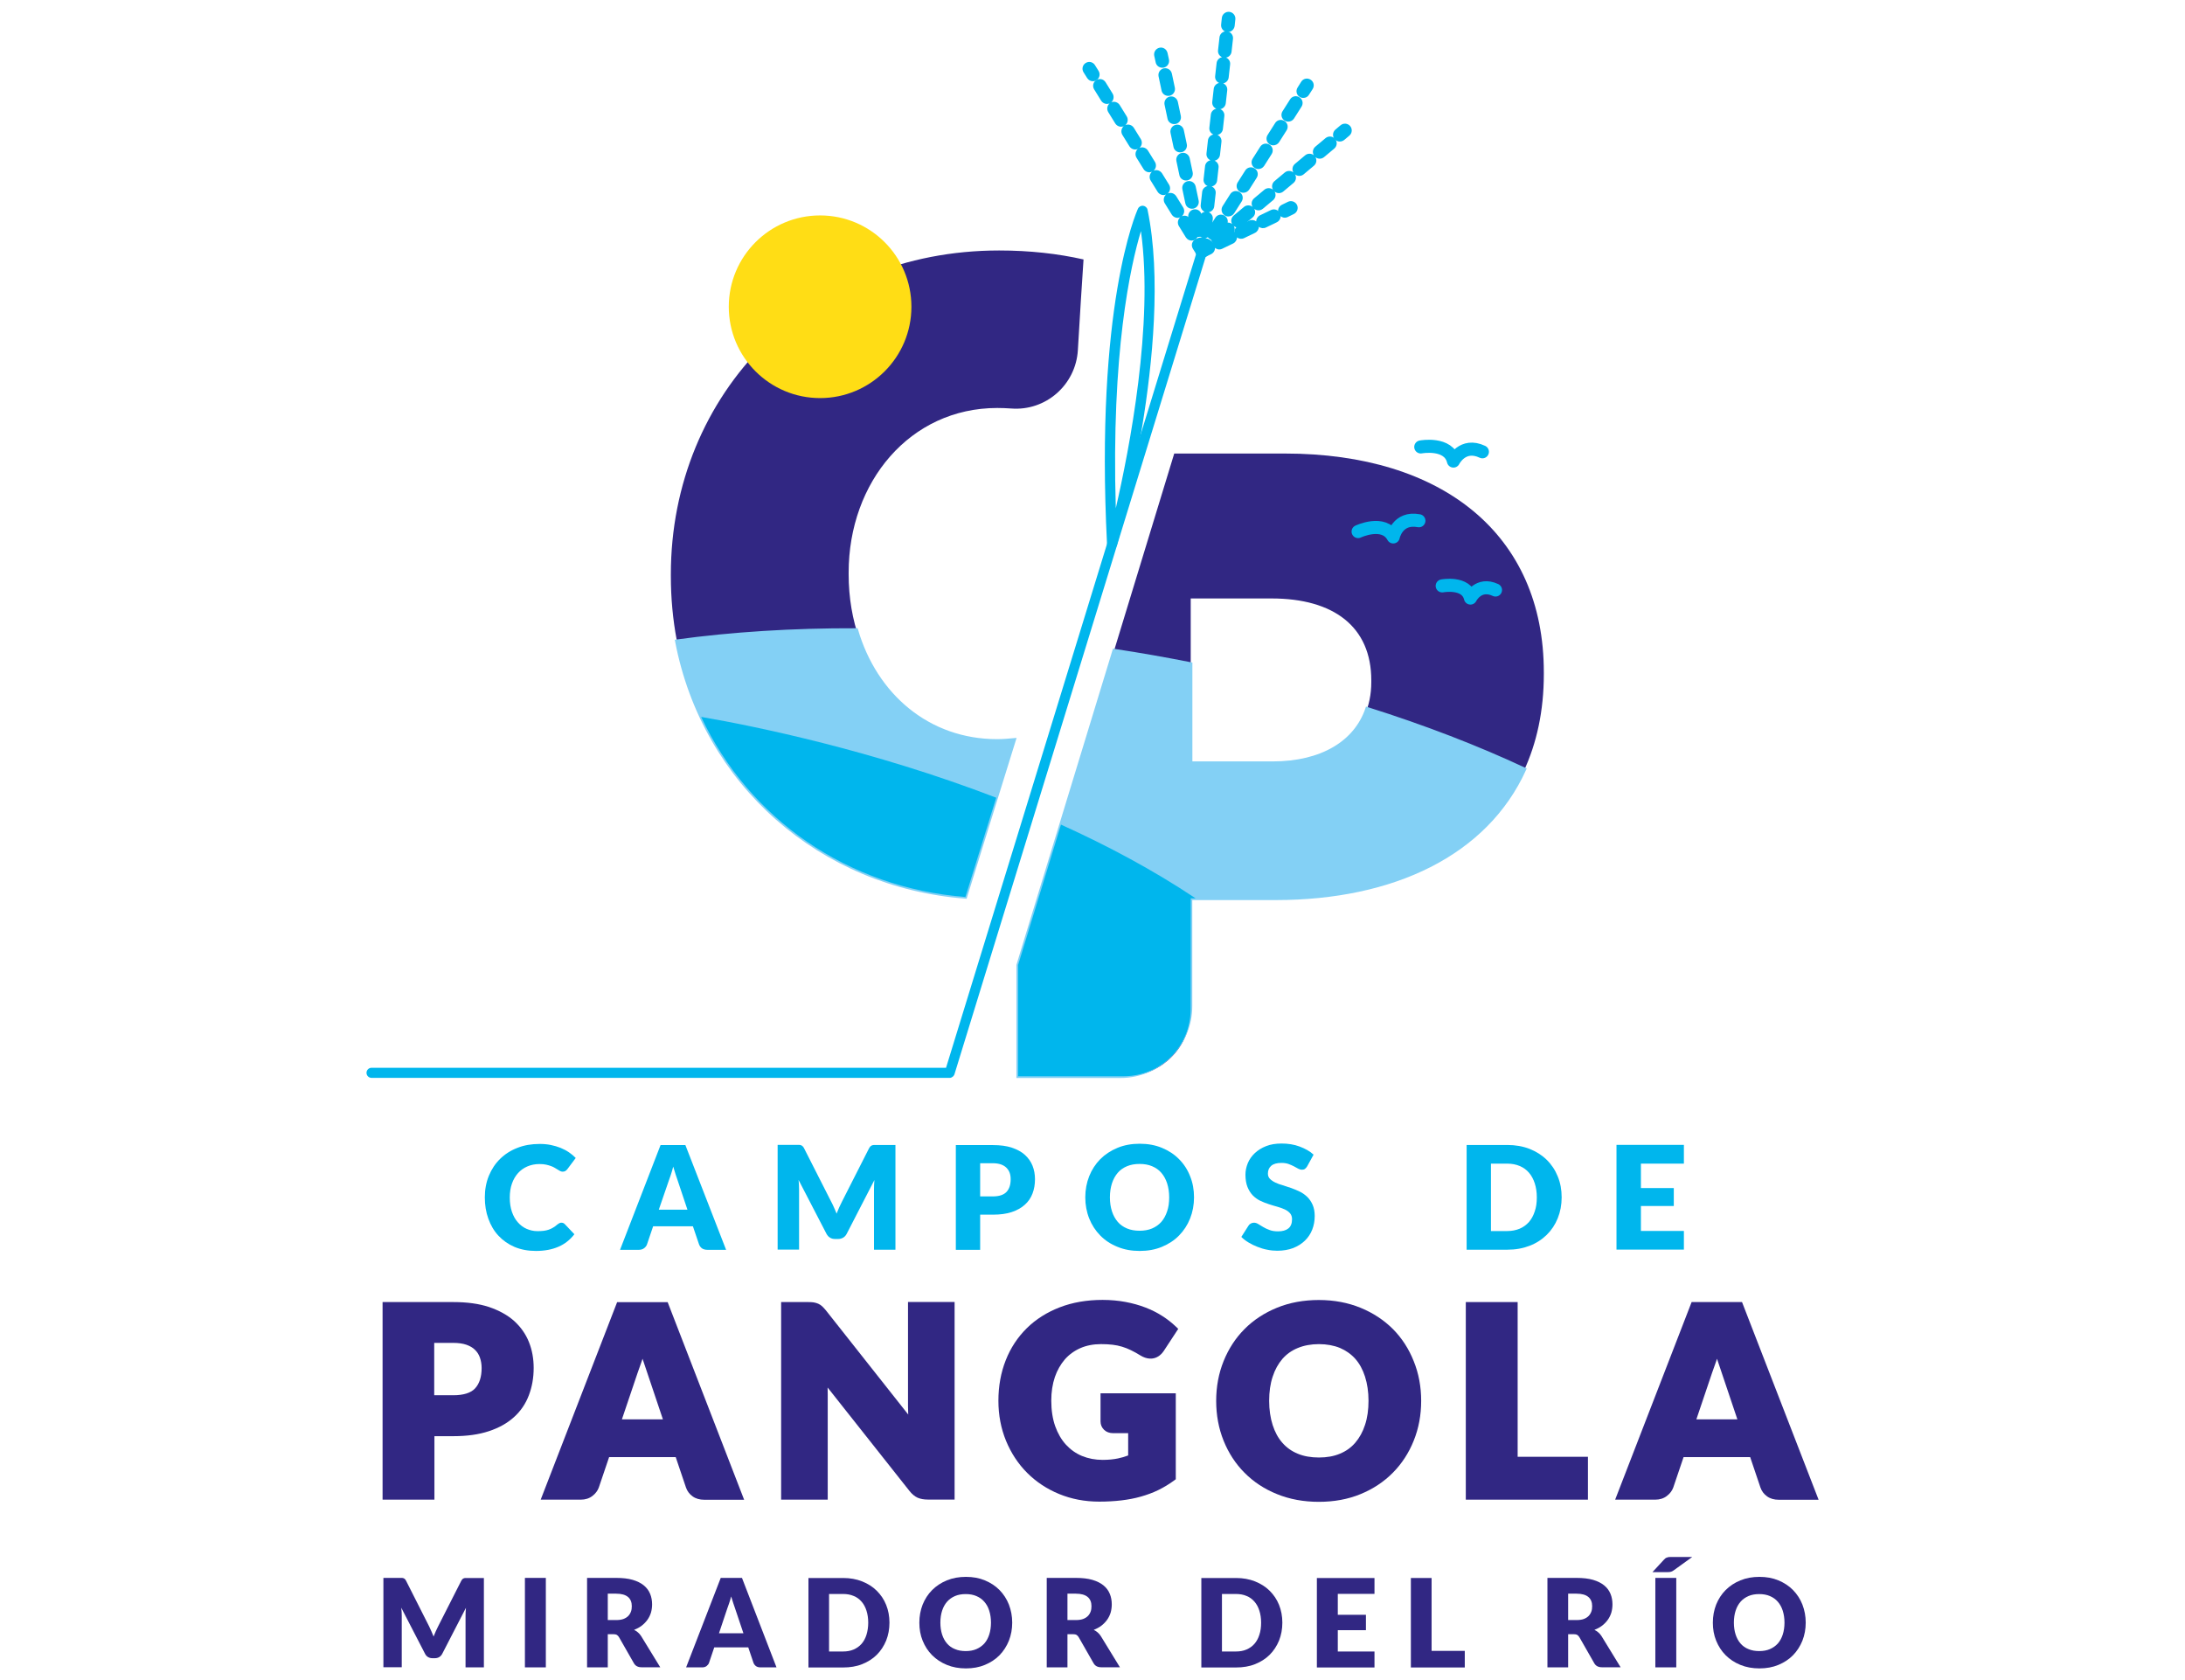 <?xml version="1.0" encoding="UTF-8"?> <!-- Generator: Adobe Illustrator 25.4.1, SVG Export Plug-In . SVG Version: 6.00 Build 0) --> <svg xmlns="http://www.w3.org/2000/svg" xmlns:xlink="http://www.w3.org/1999/xlink" version="1.1" id="Capa_9" x="0px" y="0px" viewBox="0 0 212 163" style="enable-background:new 0 0 212 163;" xml:space="preserve"> <style type="text/css"> .st0{fill:#00B6ED;} .st1{fill:#312783;} .st2{fill:#83D0F5;stroke:#83D0F5;stroke-width:0.322;stroke-miterlimit:10;} .st3{fill:none;} .st4{fill:#FFDD15;} .st5{fill:none;stroke:#00B6ED;stroke-width:1.268;stroke-linecap:round;stroke-linejoin:round;stroke-miterlimit:10;} </style> <g> <g> <path class="st0" d="M54.47,118.62c0.06,0,0.11,0.01,0.17,0.03c0.06,0.02,0.11,0.06,0.16,0.11l0.93,0.98 c-0.41,0.53-0.92,0.94-1.54,1.21c-0.62,0.27-1.35,0.41-2.19,0.41c-0.77,0-1.46-0.13-2.08-0.39c-0.61-0.26-1.13-0.63-1.56-1.09 c-0.43-0.46-0.75-1.01-0.98-1.65c-0.23-0.63-0.34-1.32-0.34-2.07c0-0.76,0.13-1.45,0.39-2.09c0.26-0.63,0.62-1.18,1.09-1.64 c0.47-0.46,1.03-0.82,1.68-1.07c0.65-0.26,1.37-0.38,2.16-0.38c0.38,0,0.74,0.03,1.08,0.1c0.34,0.07,0.65,0.16,0.95,0.28 c0.29,0.12,0.56,0.26,0.81,0.43c0.25,0.17,0.46,0.35,0.66,0.55l-0.8,1.07c-0.05,0.07-0.11,0.12-0.18,0.18 c-0.07,0.05-0.17,0.08-0.29,0.08c-0.08,0-0.16-0.02-0.24-0.06c-0.07-0.04-0.15-0.08-0.24-0.14c-0.08-0.05-0.18-0.11-0.28-0.17 c-0.1-0.06-0.22-0.12-0.36-0.17c-0.14-0.05-0.3-0.1-0.48-0.14c-0.18-0.04-0.4-0.06-0.65-0.06c-0.43,0-0.82,0.08-1.17,0.23 c-0.35,0.15-0.66,0.37-0.91,0.65c-0.25,0.28-0.45,0.62-0.59,1.02c-0.14,0.4-0.21,0.85-0.21,1.35c0,0.52,0.07,0.98,0.21,1.39 c0.14,0.4,0.33,0.75,0.58,1.02c0.24,0.28,0.53,0.49,0.85,0.63c0.33,0.14,0.67,0.22,1.05,0.22c0.21,0,0.41-0.01,0.59-0.03 c0.18-0.02,0.34-0.06,0.49-0.11c0.15-0.05,0.3-0.12,0.43-0.2c0.14-0.08,0.28-0.18,0.41-0.3c0.06-0.05,0.12-0.08,0.18-0.12 C54.33,118.63,54.4,118.62,54.47,118.62z"></path> <path class="st0" d="M70.45,121.25h-1.83c-0.2,0-0.37-0.05-0.51-0.14c-0.13-0.1-0.22-0.22-0.28-0.37l-0.6-1.77h-3.86l-0.6,1.77 c-0.05,0.13-0.14,0.25-0.27,0.35c-0.13,0.1-0.3,0.16-0.5,0.16h-1.84l3.93-10.16h2.41L70.45,121.25z M63.92,117.36h2.78l-0.93-2.78 c-0.06-0.18-0.13-0.38-0.21-0.62c-0.08-0.24-0.16-0.5-0.24-0.78c-0.07,0.28-0.15,0.55-0.23,0.79s-0.15,0.45-0.22,0.63 L63.92,117.36z"></path> <path class="st0" d="M80.92,117.15c0.09,0.19,0.17,0.39,0.25,0.59c0.08-0.2,0.16-0.4,0.25-0.6c0.09-0.19,0.18-0.38,0.27-0.56 l2.61-5.14c0.05-0.09,0.09-0.16,0.14-0.21c0.05-0.05,0.1-0.08,0.16-0.11c0.06-0.02,0.13-0.04,0.21-0.04c0.08,0,0.17,0,0.27,0h1.8 v10.16H84.8v-5.84c0-0.28,0.01-0.59,0.04-0.92l-2.69,5.22c-0.08,0.16-0.2,0.29-0.34,0.37c-0.14,0.08-0.3,0.13-0.48,0.13h-0.32 c-0.18,0-0.34-0.04-0.48-0.13c-0.14-0.08-0.25-0.21-0.34-0.37l-2.71-5.23c0.02,0.16,0.03,0.32,0.04,0.48 c0.01,0.16,0.01,0.31,0.01,0.44v5.84h-2.08v-10.16h1.8c0.1,0,0.19,0,0.27,0s0.15,0.01,0.21,0.04c0.06,0.02,0.12,0.06,0.16,0.11 c0.05,0.05,0.1,0.12,0.14,0.21l2.62,5.16C80.75,116.78,80.84,116.96,80.92,117.15z"></path> <path class="st0" d="M95.1,117.85v3.4h-2.36v-10.16h3.59c0.72,0,1.33,0.08,1.84,0.25c0.51,0.17,0.94,0.4,1.27,0.7 c0.33,0.3,0.58,0.65,0.74,1.05c0.16,0.4,0.24,0.84,0.24,1.31c0,0.51-0.08,0.97-0.24,1.39c-0.16,0.42-0.41,0.79-0.75,1.09 c-0.33,0.3-0.76,0.54-1.27,0.71c-0.51,0.17-1.12,0.25-1.82,0.25H95.1z M95.1,116.07h1.23c0.61,0,1.06-0.15,1.33-0.44 c0.27-0.29,0.4-0.7,0.4-1.23c0-0.23-0.03-0.44-0.1-0.63c-0.07-0.19-0.18-0.35-0.32-0.49c-0.14-0.14-0.32-0.24-0.54-0.32 c-0.22-0.07-0.47-0.11-0.77-0.11H95.1V116.07z"></path> <path class="st0" d="M115.85,116.16c0,0.73-0.13,1.42-0.38,2.05c-0.25,0.63-0.61,1.18-1.07,1.65c-0.46,0.47-1.01,0.83-1.66,1.1 c-0.65,0.27-1.37,0.4-2.16,0.4s-1.51-0.13-2.16-0.4c-0.65-0.26-1.21-0.63-1.67-1.1c-0.46-0.47-0.82-1.02-1.07-1.65 c-0.25-0.63-0.38-1.32-0.38-2.05c0-0.73,0.13-1.42,0.38-2.05c0.25-0.63,0.61-1.18,1.07-1.65c0.46-0.46,1.02-0.83,1.67-1.1 c0.65-0.27,1.37-0.4,2.16-0.4s1.51,0.13,2.16,0.4c0.65,0.27,1.2,0.63,1.66,1.1c0.46,0.46,0.82,1.01,1.07,1.65 C115.73,114.75,115.85,115.43,115.85,116.16z M113.44,116.16c0-0.5-0.07-0.95-0.2-1.36c-0.13-0.4-0.32-0.74-0.56-1.02 c-0.24-0.28-0.54-0.49-0.9-0.64c-0.35-0.15-0.76-0.22-1.21-0.22c-0.46,0-0.86,0.07-1.22,0.22c-0.36,0.15-0.66,0.36-0.9,0.64 c-0.24,0.28-0.43,0.62-0.56,1.02c-0.13,0.4-0.2,0.85-0.2,1.36c0,0.51,0.07,0.96,0.2,1.36c0.13,0.4,0.32,0.74,0.56,1.02 c0.24,0.28,0.54,0.49,0.9,0.64c0.36,0.15,0.76,0.22,1.22,0.22c0.45,0,0.85-0.07,1.21-0.22c0.35-0.15,0.65-0.36,0.9-0.64 c0.24-0.28,0.43-0.62,0.56-1.02C113.38,117.12,113.44,116.67,113.44,116.16z"></path> <path class="st0" d="M126.83,113.15c-0.07,0.11-0.14,0.2-0.22,0.25c-0.08,0.06-0.18,0.08-0.3,0.08c-0.11,0-0.22-0.03-0.35-0.1 c-0.12-0.07-0.26-0.14-0.42-0.23c-0.16-0.08-0.33-0.16-0.53-0.23c-0.2-0.07-0.43-0.1-0.68-0.1c-0.44,0-0.77,0.09-0.99,0.28 c-0.22,0.19-0.32,0.44-0.32,0.76c0,0.2,0.06,0.37,0.2,0.51c0.13,0.13,0.3,0.25,0.51,0.35c0.21,0.1,0.45,0.19,0.73,0.27 c0.27,0.08,0.55,0.17,0.83,0.27c0.28,0.1,0.56,0.22,0.83,0.35c0.27,0.13,0.51,0.31,0.73,0.52c0.21,0.21,0.38,0.46,0.51,0.76 c0.13,0.3,0.2,0.66,0.2,1.08c0,0.47-0.08,0.91-0.24,1.32c-0.16,0.41-0.4,0.77-0.71,1.07c-0.31,0.3-0.69,0.54-1.14,0.72 c-0.45,0.17-0.97,0.26-1.55,0.26c-0.32,0-0.64-0.03-0.97-0.1c-0.33-0.06-0.65-0.16-0.95-0.28c-0.31-0.12-0.6-0.26-0.86-0.42 c-0.27-0.16-0.5-0.34-0.7-0.54l0.7-1.1c0.05-0.08,0.12-0.15,0.22-0.2s0.19-0.08,0.3-0.08c0.14,0,0.28,0.04,0.42,0.13 c0.14,0.09,0.3,0.19,0.48,0.29c0.18,0.11,0.38,0.2,0.62,0.29c0.23,0.09,0.51,0.13,0.82,0.13c0.43,0,0.76-0.09,1-0.28 c0.24-0.19,0.36-0.49,0.36-0.9c0-0.24-0.07-0.43-0.2-0.58c-0.13-0.15-0.3-0.27-0.51-0.37c-0.21-0.1-0.45-0.18-0.72-0.26 c-0.27-0.07-0.55-0.16-0.83-0.25c-0.28-0.09-0.56-0.2-0.83-0.33c-0.27-0.13-0.51-0.31-0.72-0.52c-0.21-0.22-0.38-0.49-0.51-0.81 c-0.13-0.32-0.2-0.72-0.2-1.2c0-0.38,0.08-0.75,0.23-1.12c0.15-0.36,0.38-0.69,0.68-0.97c0.3-0.28,0.66-0.51,1.1-0.68 c0.43-0.17,0.93-0.25,1.49-0.25c0.31,0,0.61,0.02,0.91,0.07c0.3,0.05,0.58,0.12,0.84,0.22c0.27,0.1,0.51,0.21,0.74,0.34 c0.23,0.13,0.44,0.28,0.62,0.45L126.83,113.15z"></path> <path class="st0" d="M151.52,116.16c0,0.73-0.13,1.41-0.38,2.03c-0.25,0.62-0.61,1.16-1.07,1.61c-0.46,0.45-1.01,0.81-1.66,1.06 c-0.65,0.25-1.37,0.38-2.16,0.38h-3.95v-10.16h3.95c0.79,0,1.51,0.13,2.16,0.38c0.65,0.26,1.2,0.61,1.66,1.06 c0.46,0.45,0.82,0.99,1.07,1.61C151.4,114.76,151.52,115.43,151.52,116.16z M149.11,116.16c0-0.5-0.07-0.96-0.2-1.36 c-0.13-0.4-0.32-0.75-0.56-1.03c-0.24-0.28-0.54-0.5-0.9-0.65c-0.35-0.15-0.76-0.23-1.21-0.23h-1.58v6.54h1.58 c0.45,0,0.85-0.08,1.21-0.23c0.35-0.15,0.65-0.37,0.9-0.65c0.24-0.28,0.43-0.62,0.56-1.03 C149.05,117.13,149.11,116.67,149.11,116.16z"></path> <path class="st0" d="M163.38,111.08v1.81h-4.17v2.37h3.19v1.74h-3.19v2.42h4.17v1.81h-6.54v-10.16H163.38z"></path> </g> <g> <path class="st1" d="M49.88,128.15c-0.64-0.57-1.46-1.02-2.43-1.35c-0.97-0.32-2.13-0.48-3.46-0.48h-6.87v19.17h5.03v-6.16h1.85 c1.31,0,2.46-0.16,3.42-0.48c0.98-0.32,1.8-0.78,2.44-1.36c0.65-0.58,1.14-1.3,1.45-2.12c0.31-0.81,0.47-1.7,0.47-2.66 c0-0.89-0.15-1.74-0.46-2.51C51.01,129.42,50.52,128.73,49.88,128.15z M43.98,135.36h-1.85v-5.08h1.85c0.49,0,0.92,0.06,1.27,0.18 c0.34,0.12,0.62,0.28,0.83,0.49c0.22,0.21,0.38,0.46,0.48,0.75c0.11,0.3,0.17,0.65,0.17,1.02c0,0.85-0.21,1.51-0.63,1.97 C45.7,135.13,44.98,135.36,43.98,135.36z"></path> <path class="st1" d="M59.88,126.32l-7.42,19.17h3.89c0.44,0,0.82-0.12,1.13-0.36c0.3-0.23,0.51-0.51,0.62-0.82l1-2.95h6.46l1,2.96 c0.12,0.34,0.33,0.63,0.64,0.85c0.3,0.22,0.69,0.33,1.14,0.33h3.86l-7.42-19.17H59.88z M62.27,132.04 c0.02-0.07,0.05-0.14,0.07-0.22c0.02,0.07,0.05,0.14,0.07,0.2l1.91,5.68h-3.98l1.52-4.5C61.98,132.87,62.12,132.48,62.27,132.04z"></path> <path class="st1" d="M88.1,136.45c0,0.25,0.01,0.51,0.02,0.78l-7.99-10.11c-0.13-0.16-0.25-0.28-0.35-0.38 c-0.12-0.11-0.25-0.2-0.39-0.26c-0.13-0.06-0.29-0.1-0.45-0.13c-0.14-0.02-0.32-0.03-0.52-0.03h-2.63v19.17h4.52v-10.25 c0-0.2,0-0.41-0.01-0.63l7.93,10.02c0.25,0.32,0.52,0.54,0.8,0.67c0.28,0.12,0.61,0.18,0.99,0.18h2.6v-19.17H88.1V136.45z"></path> <path class="st1" d="M103.31,131.89c0.41-0.47,0.92-0.84,1.51-1.1c0.59-0.26,1.27-0.39,2.01-0.39c0.41,0,0.79,0.02,1.12,0.06 c0.32,0.04,0.63,0.1,0.92,0.19c0.29,0.09,0.58,0.2,0.86,0.34c0.29,0.14,0.6,0.31,0.92,0.51c0.6,0.37,1.22,0.41,1.72,0.1 c0.21-0.13,0.39-0.31,0.54-0.53l1.41-2.15l-0.23-0.22c-0.39-0.37-0.83-0.72-1.32-1.03c-0.49-0.32-1.04-0.59-1.63-0.82 c-0.59-0.23-1.24-0.41-1.93-0.54c-0.69-0.13-1.44-0.2-2.23-0.2c-1.52,0-2.92,0.24-4.16,0.72c-1.24,0.48-2.32,1.16-3.2,2.03 c-0.88,0.87-1.57,1.91-2.04,3.11c-0.47,1.19-0.71,2.51-0.71,3.92c0,1.39,0.25,2.7,0.74,3.89c0.49,1.19,1.18,2.24,2.05,3.11 c0.87,0.87,1.91,1.56,3.1,2.05c1.19,0.49,2.49,0.74,3.89,0.74c0.76,0,1.48-0.04,2.15-0.12c0.67-0.08,1.31-0.2,1.9-0.37 c0.6-0.17,1.17-0.38,1.7-0.64c0.53-0.26,1.04-0.57,1.53-0.93l0.15-0.11v-8.34h-7.3v2.73c0,0.32,0.12,0.6,0.35,0.82 c0.22,0.21,0.52,0.32,0.89,0.32h1.44v2.16c-0.31,0.12-0.65,0.22-0.99,0.29c-0.43,0.09-0.93,0.14-1.49,0.14 c-0.72,0-1.39-0.13-2-0.38c-0.6-0.25-1.12-0.62-1.56-1.1c-0.44-0.48-0.79-1.09-1.04-1.79c-0.25-0.71-0.38-1.55-0.38-2.48 c0-0.84,0.12-1.61,0.35-2.29C102.57,132.95,102.9,132.37,103.31,131.89z"></path> <path class="st1" d="M135.16,128.95c-0.87-0.87-1.92-1.57-3.14-2.07c-1.22-0.5-2.58-0.76-4.06-0.76c-1.47,0-2.84,0.25-4.06,0.75 c-1.22,0.5-2.28,1.19-3.15,2.07c-0.87,0.87-1.55,1.92-2.03,3.11c-0.48,1.19-0.72,2.48-0.72,3.86c0,1.37,0.24,2.67,0.72,3.86 c0.48,1.19,1.16,2.24,2.03,3.11c0.87,0.88,1.93,1.58,3.15,2.07c1.22,0.5,2.59,0.75,4.06,0.75c1.48,0,2.84-0.25,4.05-0.75 c1.22-0.5,2.27-1.2,3.14-2.08c0.87-0.88,1.55-1.93,2.02-3.11c0.48-1.19,0.72-2.48,0.72-3.86c0-1.36-0.24-2.66-0.72-3.84 C136.7,130.87,136.02,129.82,135.16,128.95z M130.01,141.03c-0.59,0.25-1.28,0.37-2.04,0.37c-0.77,0-1.47-0.12-2.06-0.37 c-0.59-0.24-1.09-0.6-1.49-1.06c-0.41-0.46-0.72-1.04-0.94-1.72c-0.22-0.69-0.34-1.48-0.34-2.35c0-0.87,0.11-1.65,0.34-2.34 c0.22-0.68,0.54-1.25,0.94-1.72c0.4-0.46,0.9-0.82,1.49-1.06c0.6-0.25,1.29-0.38,2.06-0.38c0.76,0,1.45,0.13,2.04,0.37 c0.58,0.25,1.08,0.6,1.49,1.06c0.41,0.46,0.72,1.04,0.94,1.72c0.22,0.69,0.34,1.48,0.34,2.34c0,0.87-0.11,1.67-0.34,2.35 c-0.22,0.68-0.54,1.25-0.94,1.72C131.09,140.44,130.59,140.79,130.01,141.03z"></path> <polygon class="st1" points="147.25,126.32 142.22,126.32 142.22,145.49 154.07,145.49 154.07,141.33 147.25,141.33 "></polygon> <path class="st1" d="M169.02,126.32h-4.89l-7.42,19.17h3.89c0.44,0,0.82-0.12,1.13-0.36c0.3-0.23,0.51-0.51,0.62-0.82l1-2.95h6.46 l1,2.96c0.12,0.34,0.33,0.63,0.64,0.85c0.3,0.22,0.69,0.33,1.14,0.33h3.86L169.02,126.32z M166.52,132.04 c0.02-0.07,0.05-0.14,0.07-0.22c0.02,0.07,0.04,0.14,0.07,0.2l1.91,5.68h-3.98l1.52-4.5 C166.23,132.87,166.37,132.48,166.52,132.04z"></path> </g> <g> <path class="st0" d="M106.04,7.88c-0.22,0-0.43-0.11-0.56-0.31l-0.35-0.56c-0.19-0.31-0.1-0.71,0.21-0.9 c0.31-0.19,0.71-0.1,0.9,0.21l0.35,0.56c0.19,0.31,0.1,0.71-0.21,0.9C106.28,7.85,106.16,7.88,106.04,7.88z"></path> <path class="st0" d="M115.62,23.34c-0.22,0-0.43-0.11-0.56-0.31l-0.68-1.1c-0.17-0.28-0.11-0.64,0.13-0.85 c-0.29,0.13-0.64,0.02-0.82-0.26l-0.68-1.1c-0.17-0.28-0.11-0.64,0.13-0.85c-0.29,0.13-0.64,0.02-0.82-0.26l-0.68-1.1 c-0.17-0.28-0.11-0.64,0.13-0.85c-0.29,0.13-0.64,0.02-0.82-0.26l-0.68-1.1c-0.17-0.28-0.11-0.64,0.13-0.85 c-0.29,0.13-0.64,0.02-0.82-0.26l-0.68-1.1c-0.17-0.28-0.11-0.64,0.13-0.85c-0.29,0.13-0.64,0.02-0.82-0.26l-0.68-1.1 c-0.17-0.28-0.11-0.64,0.13-0.85c-0.29,0.13-0.64,0.02-0.82-0.26l-0.68-1.1c-0.19-0.31-0.1-0.71,0.21-0.9 c0.31-0.19,0.71-0.1,0.9,0.21l0.68,1.1c0.17,0.28,0.11,0.64-0.13,0.85c0.29-0.13,0.64-0.02,0.82,0.26l0.68,1.1 c0.17,0.28,0.11,0.64-0.13,0.85c0.29-0.13,0.64-0.02,0.82,0.26l0.68,1.1c0.17,0.28,0.11,0.64-0.13,0.85 c0.29-0.13,0.64-0.02,0.82,0.26l0.68,1.1c0.17,0.28,0.11,0.64-0.13,0.85c0.29-0.13,0.64-0.02,0.82,0.26l0.68,1.1 c0.17,0.28,0.11,0.64-0.13,0.85c0.29-0.13,0.64-0.02,0.82,0.26l0.68,1.1c0.17,0.28,0.11,0.64-0.13,0.85 c0.29-0.13,0.64-0.02,0.82,0.26l0.68,1.1c0.19,0.31,0.1,0.71-0.21,0.9C115.86,23.31,115.74,23.34,115.62,23.34z"></path> <path class="st0" d="M116.65,25c-0.22,0-0.44-0.11-0.56-0.31l-0.35-0.56c-0.19-0.31-0.1-0.71,0.21-0.9 c0.31-0.19,0.71-0.1,0.9,0.21l0.03,0.06l0.06-0.03c0.33-0.16,0.72-0.02,0.88,0.3c0.16,0.33,0.02,0.72-0.3,0.88l-0.59,0.29 C116.85,24.98,116.75,25,116.65,25z"></path> <path class="st0" d="M118.3,24.2c-0.24,0-0.48-0.14-0.59-0.37c-0.16-0.33-0.02-0.72,0.3-0.88l1.06-0.51 c0.23-0.11,0.5-0.08,0.69,0.07c0-0.24,0.14-0.47,0.37-0.59l1.06-0.51c0.23-0.11,0.5-0.08,0.69,0.07c0-0.24,0.14-0.47,0.37-0.59 l1.06-0.51c0.33-0.16,0.72-0.02,0.88,0.3c0.16,0.33,0.02,0.72-0.3,0.88l-1.06,0.51c-0.23,0.11-0.5,0.08-0.69-0.07 c0,0.24-0.14,0.47-0.37,0.59l-1.06,0.51c-0.23,0.11-0.5,0.08-0.69-0.07c0,0.24-0.14,0.47-0.37,0.59l-1.06,0.51 C118.5,24.18,118.4,24.2,118.3,24.2z"></path> <path class="st0" d="M124.66,21.12c-0.24,0-0.48-0.14-0.59-0.37c-0.16-0.33-0.02-0.72,0.3-0.88l0.59-0.29 c0.33-0.16,0.72-0.02,0.88,0.3c0.16,0.33,0.02,0.72-0.3,0.88l-0.59,0.29C124.85,21.1,124.76,21.12,124.66,21.12z"></path> </g> <g> <path class="st0" d="M112.77,6.57c-0.3,0-0.58-0.21-0.64-0.52l-0.14-0.64c-0.07-0.35,0.15-0.7,0.51-0.78 c0.35-0.08,0.7,0.15,0.78,0.51l0.14,0.64c0.07,0.35-0.15,0.7-0.51,0.78C112.86,6.56,112.81,6.57,112.77,6.57z"></path> <path class="st0" d="M116.23,22.99c-0.3,0-0.58-0.21-0.64-0.52l-0.29-1.37c-0.07-0.35,0.15-0.7,0.51-0.78 c0.35-0.08,0.7,0.15,0.78,0.51l0.29,1.37c0.07,0.35-0.15,0.7-0.51,0.78C116.32,22.98,116.27,22.99,116.23,22.99z M115.65,20.25 c-0.3,0-0.58-0.21-0.64-0.52l-0.29-1.37c-0.07-0.36,0.15-0.7,0.51-0.78c0.35-0.08,0.7,0.15,0.78,0.51l0.29,1.37 c0.07,0.35-0.15,0.7-0.51,0.78C115.74,20.25,115.7,20.25,115.65,20.25z M115.07,17.51c-0.3,0-0.58-0.21-0.64-0.52l-0.29-1.37 c-0.07-0.35,0.15-0.7,0.51-0.78c0.35-0.08,0.7,0.15,0.78,0.51l0.29,1.37c0.07,0.36-0.15,0.7-0.51,0.78 C115.16,17.51,115.12,17.51,115.07,17.51z M114.5,14.78c-0.3,0-0.58-0.21-0.64-0.52l-0.29-1.37c-0.07-0.35,0.15-0.7,0.51-0.78 c0.36-0.08,0.7,0.15,0.78,0.51l0.29,1.37c0.07,0.35-0.15,0.7-0.51,0.78C114.59,14.77,114.54,14.78,114.5,14.78z M113.92,12.04 c-0.3,0-0.58-0.21-0.64-0.52l-0.29-1.37c-0.07-0.35,0.15-0.7,0.51-0.78c0.35-0.08,0.7,0.15,0.78,0.51l0.29,1.37 c0.07,0.36-0.15,0.7-0.51,0.78C114.01,12.04,113.96,12.04,113.92,12.04z M113.34,9.3c-0.3,0-0.58-0.21-0.64-0.52l-0.29-1.37 c-0.07-0.36,0.15-0.7,0.51-0.78c0.35-0.07,0.7,0.15,0.78,0.51l0.29,1.37c0.07,0.35-0.15,0.7-0.51,0.78 C113.43,9.3,113.39,9.3,113.34,9.3z"></path> <path class="st0" d="M116.65,25c-0.04,0-0.08,0-0.12-0.01c-0.26-0.05-0.47-0.25-0.53-0.51l-0.14-0.64 c-0.07-0.35,0.15-0.7,0.51-0.78c0.17-0.04,0.35,0,0.49,0.09c0.16-0.03,0.34-0.01,0.49,0.09c0.31,0.19,0.4,0.6,0.2,0.91l-0.35,0.55 C117.09,24.89,116.88,25,116.65,25z"></path> <path class="st0" d="M117.73,23.29c-0.12,0-0.24-0.03-0.35-0.1c-0.31-0.19-0.4-0.6-0.2-0.91l0.73-1.15c0.19-0.31,0.6-0.4,0.91-0.2 c0.31,0.19,0.4,0.6,0.2,0.91l-0.73,1.15C118.16,23.19,117.95,23.29,117.73,23.29z M119.18,21c-0.12,0-0.24-0.03-0.35-0.1 c-0.31-0.19-0.4-0.6-0.2-0.91l0.73-1.15c0.19-0.31,0.6-0.4,0.91-0.2c0.31,0.19,0.4,0.6,0.2,0.91l-0.73,1.15 C119.61,20.89,119.4,21,119.18,21z M120.64,18.7c-0.12,0-0.24-0.03-0.35-0.1c-0.31-0.19-0.4-0.6-0.2-0.91l0.73-1.15 c0.19-0.31,0.6-0.4,0.91-0.2c0.31,0.19,0.4,0.6,0.2,0.91l-0.73,1.15C121.07,18.59,120.85,18.7,120.64,18.7z M122.09,16.4 c-0.12,0-0.24-0.03-0.35-0.1c-0.31-0.19-0.4-0.6-0.2-0.91l0.73-1.15c0.19-0.31,0.6-0.4,0.91-0.2c0.31,0.19,0.4,0.6,0.2,0.91 l-0.73,1.15C122.52,16.29,122.31,16.4,122.09,16.4z M123.54,14.1c-0.12,0-0.24-0.03-0.35-0.1c-0.31-0.19-0.4-0.6-0.2-0.91 l0.73-1.15c0.19-0.31,0.6-0.4,0.91-0.2c0.31,0.19,0.4,0.6,0.2,0.91l-0.73,1.15C123.97,13.99,123.76,14.1,123.54,14.1z M124.99,11.8c-0.12,0-0.24-0.03-0.35-0.1c-0.31-0.19-0.4-0.6-0.2-0.91l0.73-1.15c0.19-0.31,0.6-0.4,0.91-0.2 c0.31,0.19,0.4,0.6,0.2,0.91l-0.73,1.15C125.43,11.69,125.21,11.8,124.99,11.8z"></path> <path class="st0" d="M126.45,9.5c-0.12,0-0.24-0.03-0.35-0.1c-0.31-0.19-0.4-0.6-0.2-0.91l0.35-0.56c0.19-0.31,0.6-0.4,0.91-0.2 c0.31,0.19,0.4,0.6,0.2,0.91L127,9.2C126.88,9.4,126.67,9.5,126.45,9.5z"></path> </g> <g> <path class="st0" d="M119.13,3.11c-0.02,0-0.05,0-0.07,0c-0.36-0.04-0.62-0.37-0.58-0.73l0.07-0.65c0.04-0.36,0.37-0.62,0.73-0.58 c0.36,0.04,0.62,0.37,0.58,0.73l-0.07,0.65C119.74,2.86,119.46,3.11,119.13,3.11z"></path> <path class="st0" d="M116.87,23.1c-0.02,0-0.05,0-0.07,0c-0.36-0.04-0.62-0.37-0.58-0.73l0.14-1.25c0.03-0.29,0.26-0.52,0.53-0.57 c-0.26-0.11-0.43-0.38-0.39-0.68l0.14-1.25c0.03-0.29,0.26-0.52,0.53-0.57c-0.26-0.11-0.43-0.38-0.39-0.68l0.14-1.25 c0.03-0.29,0.26-0.52,0.53-0.57c-0.26-0.11-0.43-0.38-0.39-0.68l0.14-1.25c0.03-0.29,0.26-0.52,0.53-0.57 c-0.26-0.11-0.43-0.38-0.39-0.68l0.14-1.25c0.03-0.29,0.26-0.52,0.53-0.57c-0.26-0.11-0.43-0.38-0.39-0.68l0.14-1.25 c0.03-0.29,0.26-0.52,0.53-0.57c-0.26-0.11-0.43-0.38-0.39-0.68l0.14-1.25c0.03-0.29,0.26-0.52,0.53-0.57 c-0.26-0.11-0.43-0.38-0.39-0.68l0.14-1.25c0.04-0.36,0.37-0.62,0.73-0.58c0.36,0.04,0.62,0.37,0.58,0.73l-0.14,1.25 c-0.03,0.29-0.26,0.52-0.53,0.57c0.26,0.11,0.43,0.38,0.39,0.68l-0.14,1.25c-0.03,0.29-0.26,0.52-0.53,0.57 c0.26,0.11,0.43,0.38,0.39,0.68l-0.14,1.25c-0.03,0.29-0.26,0.52-0.53,0.57c0.26,0.11,0.43,0.38,0.39,0.68l-0.14,1.25 c-0.03,0.29-0.26,0.52-0.53,0.57c0.26,0.11,0.43,0.38,0.39,0.68l-0.14,1.25c-0.03,0.29-0.26,0.52-0.53,0.57 c0.26,0.11,0.43,0.38,0.39,0.68l-0.14,1.25c-0.03,0.29-0.26,0.52-0.53,0.57c0.26,0.11,0.43,0.38,0.39,0.68l-0.14,1.25 c-0.03,0.29-0.26,0.52-0.53,0.57c0.26,0.11,0.43,0.38,0.39,0.68l-0.14,1.25C117.48,22.85,117.2,23.1,116.87,23.1z"></path> <path class="st0" d="M116.65,25c-0.11,0-0.21-0.03-0.31-0.08c-0.24-0.13-0.37-0.39-0.34-0.65l0.07-0.65 c0.04-0.36,0.37-0.62,0.73-0.58c0.17,0.02,0.32,0.11,0.43,0.23c0.16,0.02,0.32,0.1,0.43,0.23c0.23,0.28,0.2,0.69-0.08,0.93 l-0.5,0.42C116.96,24.95,116.8,25,116.65,25z"></path> <path class="st0" d="M118.14,23.74c-0.19,0-0.37-0.08-0.5-0.23c-0.23-0.28-0.2-0.69,0.08-0.93l0.99-0.83 c0.25-0.21,0.6-0.2,0.84-0.01c-0.16-0.27-0.1-0.62,0.15-0.83l0.99-0.83c0.25-0.21,0.6-0.2,0.84-0.01 c-0.16-0.27-0.1-0.62,0.15-0.83l0.99-0.83c0.25-0.21,0.6-0.2,0.84-0.01c-0.16-0.27-0.1-0.62,0.15-0.83l0.99-0.83 c0.25-0.21,0.6-0.2,0.84-0.01c-0.16-0.27-0.1-0.62,0.15-0.83l0.99-0.83c0.25-0.21,0.6-0.2,0.84-0.01 c-0.16-0.27-0.1-0.62,0.15-0.83l0.99-0.83c0.28-0.23,0.69-0.2,0.93,0.08c0.23,0.28,0.2,0.69-0.08,0.93l-0.99,0.83 c-0.25,0.21-0.6,0.2-0.84,0.01c0.16,0.27,0.1,0.62-0.15,0.83l-0.99,0.83c-0.25,0.21-0.6,0.2-0.84,0.01 c0.16,0.27,0.1,0.62-0.15,0.83l-0.99,0.83c-0.25,0.21-0.6,0.2-0.84,0.01c0.16,0.27,0.1,0.62-0.15,0.83l-0.99,0.83 c-0.25,0.21-0.6,0.2-0.84,0.01c0.16,0.27,0.1,0.62-0.15,0.83l-0.99,0.83c-0.25,0.21-0.6,0.2-0.84,0.01 c0.16,0.27,0.1,0.62-0.15,0.83l-0.99,0.83C118.44,23.69,118.29,23.74,118.14,23.74z"></path> <path class="st0" d="M129.99,13.73c-0.19,0-0.37-0.08-0.5-0.23c-0.23-0.28-0.2-0.69,0.08-0.93l0.5-0.42 c0.28-0.23,0.69-0.2,0.93,0.08c0.23,0.28,0.2,0.69-0.08,0.93l-0.5,0.42C130.29,13.68,130.14,13.73,129.99,13.73z"></path> </g> <g> <path class="st1" d="M124.68,44h-10.75L98.78,93.63v10.79h10.37c3.52,0,6.37-2.85,6.37-6.37V87.15h8.29 c15.02,0,25.98-7.51,25.98-21.75v-0.17C149.8,51.85,139.96,44,124.68,44z M133.05,66.18c0,4.75-3.62,7.85-9.58,7.85h-7.94V58.06 h7.85c6.04,0,9.67,2.76,9.67,7.94V66.18z"></path> </g> <path class="st1" d="M82.34,55.72v-0.17c0-8.8,5.96-15.97,14.42-15.97c0.46,0,0.9,0.02,1.34,0.05c3.36,0.27,6.28-2.29,6.48-5.66 c0.2-3.33,0.39-6.52,0.55-8.8c-2.49-0.56-5.21-0.87-8.19-0.87c-18.3,0-31.85,13.81-31.85,31.42v0.17 c0,17.14,12.55,29.88,28.6,31.12c1.2-3.85,2.94-9.46,4.74-15.25c-0.54,0.05-1.08,0.1-1.66,0.1C88.3,71.86,82.34,64.79,82.34,55.72z "></path> <g> <path class="st2" d="M147.92,74.63c-4.6-2.15-9.73-4.13-15.28-5.88c-1.1,3.26-4.38,5.28-9.17,5.28h-7.94v-9.62 c-2.43-0.48-4.91-0.92-7.43-1.3l-9.32,30.52v10.79l9.93,0c3.76,0,6.81-3.05,6.81-6.81l0-10.45h8.29 C135.16,87.15,144.18,82.87,147.92,74.63z"></path> <path class="st2" d="M93.67,87.02c1.2-3.85,2.94-9.46,4.74-15.25c-0.54,0.05-1.08,0.1-1.66,0.1c-6.69,0-11.81-4.43-13.66-10.76 c-6.21-0.02-12.07,0.36-17.43,1.09C68.32,76.08,79.66,85.94,93.67,87.02z"></path> </g> <g> <path class="st0" d="M93.67,87.02c0.8-2.58,1.85-5.94,2.99-9.63c-12-4.61-23.36-6.93-28.63-7.84 C72.67,79.47,82.29,86.14,93.67,87.02z"></path> <path class="st0" d="M115.53,87.15H116c-4.12-2.75-8.57-5.12-13.06-7.15l-4.16,13.62v10.79l10.26,0c3.58,0,6.48-2.9,6.48-6.48 L115.53,87.15z"></path> </g> <g> <path class="st3" d="M124.68,44h-10.75L98.78,93.63v10.79h9.41c4.05,0,7.33-3.28,7.33-7.33v-9.93h8.29 c15.02,0,25.98-7.51,25.98-21.75v-0.17C149.8,51.85,139.96,44,124.68,44z M133.05,66.18c0,4.75-3.62,7.85-9.58,7.85h-7.94V58.06 h7.85c6.04,0,9.67,2.76,9.67,7.94V66.18z"></path> </g> <path class="st3" d="M82.34,55.72v-0.17c0-8.8,5.96-15.97,14.42-15.97c0.42,0,0.84,0.02,1.24,0.04c3.42,0.25,6.38-2.33,6.58-5.75 c0.2-3.29,0.39-6.44,0.54-8.7c-2.49-0.56-5.21-0.87-8.19-0.87c-18.3,0-31.85,13.81-31.85,31.42v0.17 c0,17.14,12.55,29.88,28.6,31.12c1.2-3.85,2.94-9.46,4.74-15.25c-0.54,0.05-1.08,0.1-1.66,0.1C88.3,71.86,82.34,64.79,82.34,55.72z "></path> <path class="st0" d="M111.34,20.35c-0.04-0.21-0.22-0.36-0.43-0.39c-0.21-0.02-0.41,0.09-0.5,0.29c-0.17,0.37-4.17,9.45-3,32.55 c0.01,0.24,0.2,0.44,0.44,0.46c0.02,0,0.04,0,0.05,0c0.22,0,0.41-0.15,0.47-0.36c0.01-0.05,1.4-5.09,2.46-11.57 C111.81,35.34,112.69,26.82,111.34,20.35z M108.26,49.31c-0.45-15.07,1.42-23.51,2.44-26.89 C111.94,31.42,109.59,43.53,108.26,49.31z"></path> <circle class="st4" cx="79.57" cy="29.76" r="8.86"></circle> <g> <path class="st5" d="M131.77,51.57c0,0,2.49-1.18,3.41,0.52c0,0,0.39-1.97,2.49-1.57"></path> <path class="st5" d="M137.85,43.36c0,0,2.71-0.51,3.17,1.37c0,0,0.88-1.81,2.81-0.9"></path> <path class="st5" d="M139.93,56.84c0,0,2.35-0.45,2.74,1.18c0,0,0.76-1.56,2.43-0.78"></path> </g> <g> <path class="st3" d="M147.92,74.63c-4.6-2.15-9.73-4.13-15.28-5.88c-1.1,3.26-4.38,5.28-9.17,5.28h-7.94v-9.62 c-2.43-0.48-4.91-0.92-7.43-1.3l-9.32,30.52v10.79l9.88,0c3.79,0,6.87-3.07,6.87-6.87l0-10.4h8.29 C135.16,87.15,144.18,82.87,147.92,74.63z"></path> <path class="st3" d="M93.67,87.02c1.2-3.85,2.94-9.46,4.74-15.25c-0.54,0.05-1.08,0.1-1.66,0.1c-6.69,0-11.81-4.43-13.66-10.76 c-6.21-0.02-12.07,0.36-17.43,1.09C68.32,76.08,79.66,85.94,93.67,87.02z"></path> </g> <path class="st0" d="M116.8,23.87c-0.26-0.08-0.54,0.07-0.61,0.33l-24.4,79.39H36.05c-0.27,0-0.49,0.22-0.49,0.49 s0.22,0.49,0.49,0.49h56.1c0,0,0,0,0,0c0.06,0,0.12-0.01,0.17-0.04c0.02-0.01,0.03-0.02,0.05-0.03c0.04-0.02,0.07-0.04,0.1-0.07 c0.02-0.01,0.03-0.03,0.04-0.04c0.03-0.03,0.05-0.06,0.06-0.09c0.01-0.02,0.02-0.04,0.03-0.06c0-0.01,0.01-0.02,0.01-0.03 l24.51-79.74C117.2,24.23,117.06,23.95,116.8,23.87z"></path> <g> <path class="st1" d="M41.86,158.27c0.07,0.16,0.14,0.33,0.21,0.5c0.07-0.17,0.14-0.34,0.21-0.51c0.08-0.16,0.15-0.32,0.23-0.48 l2.23-4.39c0.04-0.08,0.08-0.13,0.12-0.18c0.04-0.04,0.09-0.07,0.14-0.09c0.05-0.02,0.11-0.03,0.18-0.03c0.07,0,0.14,0,0.23,0 h1.54v8.67h-1.78v-4.99c0-0.24,0.01-0.5,0.04-0.79l-2.3,4.46c-0.07,0.14-0.17,0.24-0.29,0.32c-0.12,0.07-0.26,0.11-0.41,0.11 h-0.27c-0.15,0-0.29-0.04-0.41-0.11c-0.12-0.07-0.22-0.18-0.29-0.32l-2.31-4.47c0.02,0.14,0.03,0.28,0.04,0.41 c0.01,0.14,0.01,0.26,0.01,0.38v4.99h-1.78v-8.67h1.54c0.09,0,0.16,0,0.23,0c0.07,0,0.12,0.01,0.18,0.03 c0.05,0.02,0.1,0.05,0.14,0.09c0.04,0.04,0.08,0.1,0.12,0.18l2.23,4.41C41.71,157.95,41.78,158.1,41.86,158.27z"></path> <path class="st1" d="M52.96,161.76h-2.03v-8.68h2.03V161.76z"></path> <path class="st1" d="M58.97,158.55v3.21h-2.01v-8.68h2.82c0.63,0,1.16,0.06,1.61,0.19c0.44,0.13,0.8,0.31,1.08,0.54 c0.28,0.23,0.48,0.5,0.61,0.82c0.13,0.31,0.19,0.66,0.19,1.02c0,0.28-0.04,0.55-0.11,0.8c-0.08,0.25-0.19,0.48-0.34,0.69 c-0.15,0.21-0.33,0.4-0.55,0.57c-0.22,0.17-0.47,0.3-0.75,0.41c0.14,0.07,0.26,0.15,0.38,0.25c0.12,0.1,0.22,0.22,0.31,0.36 l1.85,3.02h-1.82c-0.34,0-0.58-0.13-0.73-0.38l-1.44-2.52c-0.06-0.11-0.14-0.19-0.22-0.24c-0.09-0.05-0.21-0.07-0.36-0.07H58.97z M58.97,157.17h0.81c0.27,0,0.51-0.03,0.7-0.1c0.19-0.07,0.35-0.17,0.47-0.29c0.12-0.12,0.21-0.27,0.27-0.43 c0.06-0.16,0.08-0.34,0.08-0.53c0-0.38-0.12-0.68-0.37-0.89c-0.25-0.21-0.63-0.32-1.15-0.32h-0.81V157.17z"></path> <path class="st1" d="M75.34,161.76h-1.56c-0.17,0-0.32-0.04-0.43-0.12c-0.11-0.08-0.19-0.19-0.24-0.31l-0.51-1.51h-3.3l-0.51,1.51 c-0.04,0.11-0.12,0.21-0.23,0.3c-0.12,0.09-0.26,0.13-0.42,0.13h-1.57l3.36-8.68h2.06L75.34,161.76z M69.76,158.45h2.37l-0.8-2.38 c-0.05-0.15-0.11-0.33-0.18-0.53c-0.07-0.2-0.14-0.43-0.21-0.66c-0.06,0.24-0.13,0.47-0.2,0.67s-0.13,0.39-0.19,0.54L69.76,158.45 z"></path> <path class="st1" d="M86.3,157.42c0,0.63-0.11,1.21-0.32,1.74c-0.22,0.53-0.52,0.99-0.91,1.38c-0.39,0.39-0.87,0.69-1.42,0.91 c-0.55,0.22-1.17,0.32-1.84,0.32h-3.37v-8.68h3.37c0.67,0,1.29,0.11,1.84,0.33c0.55,0.22,1.03,0.52,1.42,0.91 c0.39,0.39,0.7,0.84,0.91,1.37C86.19,156.22,86.3,156.8,86.3,157.42z M84.24,157.42c0-0.43-0.06-0.82-0.17-1.16 c-0.11-0.35-0.27-0.64-0.48-0.88c-0.21-0.24-0.46-0.43-0.77-0.55c-0.3-0.13-0.65-0.19-1.03-0.19h-1.35v5.58h1.35 c0.39,0,0.73-0.06,1.03-0.19c0.3-0.13,0.56-0.31,0.77-0.55c0.21-0.24,0.37-0.53,0.48-0.88C84.18,158.24,84.24,157.85,84.24,157.42 z"></path> <path class="st1" d="M98.21,157.42c0,0.63-0.11,1.21-0.32,1.75c-0.22,0.54-0.52,1.01-0.91,1.41s-0.87,0.71-1.42,0.94 c-0.55,0.23-1.17,0.34-1.84,0.34c-0.68,0-1.29-0.11-1.85-0.34c-0.56-0.23-1.03-0.54-1.43-0.94c-0.4-0.4-0.7-0.87-0.92-1.41 c-0.22-0.54-0.32-1.12-0.32-1.75c0-0.63,0.11-1.21,0.32-1.75c0.22-0.54,0.52-1.01,0.92-1.41c0.4-0.4,0.87-0.71,1.43-0.94 c0.56-0.23,1.17-0.34,1.85-0.34c0.68,0,1.29,0.11,1.84,0.34c0.55,0.23,1.03,0.54,1.42,0.94c0.39,0.4,0.7,0.87,0.91,1.41 C98.1,156.22,98.21,156.8,98.21,157.42z M96.15,157.42c0-0.43-0.06-0.81-0.17-1.16s-0.27-0.63-0.48-0.87 c-0.21-0.24-0.46-0.42-0.77-0.55c-0.3-0.13-0.65-0.19-1.03-0.19c-0.39,0-0.74,0.06-1.04,0.19c-0.3,0.13-0.56,0.31-0.77,0.55 c-0.21,0.24-0.37,0.53-0.48,0.87s-0.17,0.73-0.17,1.16c0,0.43,0.06,0.82,0.17,1.16s0.27,0.63,0.48,0.87 c0.21,0.24,0.46,0.42,0.77,0.54c0.3,0.13,0.65,0.19,1.04,0.19c0.39,0,0.73-0.06,1.03-0.19c0.3-0.13,0.56-0.31,0.77-0.54 c0.21-0.24,0.37-0.53,0.48-0.87S96.15,157.85,96.15,157.42z"></path> <path class="st1" d="M103.57,158.55v3.21h-2.01v-8.68h2.82c0.63,0,1.16,0.06,1.61,0.19c0.44,0.13,0.8,0.31,1.08,0.54 c0.28,0.23,0.48,0.5,0.61,0.82c0.13,0.31,0.19,0.66,0.19,1.02c0,0.28-0.04,0.55-0.11,0.8c-0.08,0.25-0.19,0.48-0.34,0.69 c-0.15,0.21-0.33,0.4-0.55,0.57c-0.22,0.17-0.47,0.3-0.75,0.41c0.14,0.07,0.26,0.15,0.38,0.25c0.12,0.1,0.22,0.22,0.31,0.36 l1.85,3.02h-1.82c-0.34,0-0.58-0.13-0.73-0.38l-1.44-2.52c-0.06-0.11-0.14-0.19-0.22-0.24c-0.09-0.05-0.21-0.07-0.36-0.07H103.57z M103.57,157.17h0.81c0.27,0,0.51-0.03,0.7-0.1c0.19-0.07,0.35-0.17,0.47-0.29c0.12-0.12,0.21-0.27,0.27-0.43 c0.06-0.16,0.08-0.34,0.08-0.53c0-0.38-0.12-0.68-0.37-0.89c-0.25-0.21-0.63-0.32-1.15-0.32h-0.81V157.17z"></path> <path class="st1" d="M124.42,157.42c0,0.63-0.11,1.21-0.32,1.74c-0.22,0.53-0.52,0.99-0.91,1.38c-0.39,0.39-0.87,0.69-1.42,0.91 c-0.55,0.22-1.17,0.32-1.84,0.32h-3.37v-8.68h3.37c0.67,0,1.29,0.11,1.84,0.33c0.55,0.22,1.03,0.52,1.42,0.91 c0.39,0.39,0.7,0.84,0.91,1.37C124.31,156.22,124.42,156.8,124.42,157.42z M122.36,157.42c0-0.43-0.06-0.82-0.17-1.16 c-0.11-0.35-0.27-0.64-0.48-0.88c-0.21-0.24-0.46-0.43-0.77-0.55c-0.3-0.13-0.65-0.19-1.03-0.19h-1.35v5.58h1.35 c0.39,0,0.73-0.06,1.03-0.19c0.3-0.13,0.56-0.31,0.77-0.55c0.21-0.24,0.37-0.53,0.48-0.88 C122.31,158.24,122.36,157.85,122.36,157.42z"></path> <path class="st1" d="M133.36,153.08v1.55h-3.56v2.03h2.73v1.49h-2.73v2.07h3.56v1.55h-5.59v-8.68H133.36z"></path> <path class="st1" d="M138.9,160.16h3.22v1.61h-5.23v-8.68h2.01V160.16z"></path> <path class="st1" d="M152.15,158.55v3.21h-2.01v-8.68h2.82c0.63,0,1.16,0.06,1.61,0.19c0.44,0.13,0.8,0.31,1.08,0.54 c0.28,0.23,0.48,0.5,0.61,0.82c0.13,0.31,0.19,0.66,0.19,1.02c0,0.28-0.04,0.55-0.11,0.8c-0.08,0.25-0.19,0.48-0.34,0.69 c-0.15,0.21-0.33,0.4-0.55,0.57c-0.22,0.17-0.47,0.3-0.75,0.41c0.14,0.07,0.26,0.15,0.38,0.25c0.12,0.1,0.22,0.22,0.31,0.36 l1.85,3.02h-1.82c-0.34,0-0.58-0.13-0.73-0.38l-1.44-2.52c-0.06-0.11-0.14-0.19-0.22-0.24c-0.09-0.05-0.21-0.07-0.36-0.07H152.15z M152.15,157.17h0.81c0.27,0,0.51-0.03,0.7-0.1c0.19-0.07,0.35-0.17,0.47-0.29s0.21-0.27,0.27-0.43c0.06-0.16,0.08-0.34,0.08-0.53 c0-0.38-0.12-0.68-0.37-0.89c-0.25-0.21-0.63-0.32-1.15-0.32h-0.81V157.17z"></path> <path class="st1" d="M164.19,151.05l-1.76,1.27c-0.1,0.08-0.2,0.13-0.29,0.16c-0.09,0.03-0.2,0.04-0.34,0.04h-1.47l1.08-1.17 c0.05-0.06,0.1-0.11,0.15-0.15c0.05-0.04,0.1-0.07,0.16-0.09c0.06-0.02,0.12-0.04,0.18-0.05c0.07-0.01,0.15-0.01,0.24-0.01H164.19 z M162.64,161.76h-2.03v-8.68h2.03V161.76z"></path> <path class="st1" d="M175.2,157.42c0,0.63-0.11,1.21-0.32,1.75c-0.22,0.54-0.52,1.01-0.91,1.41c-0.39,0.4-0.87,0.71-1.42,0.94 c-0.55,0.23-1.17,0.34-1.84,0.34s-1.29-0.11-1.85-0.34c-0.56-0.23-1.03-0.54-1.43-0.94c-0.4-0.4-0.7-0.87-0.92-1.41 c-0.22-0.54-0.32-1.12-0.32-1.75c0-0.63,0.11-1.21,0.32-1.75c0.22-0.54,0.52-1.01,0.92-1.41c0.4-0.4,0.87-0.71,1.43-0.94 c0.56-0.23,1.17-0.34,1.85-0.34s1.29,0.11,1.84,0.34c0.55,0.23,1.03,0.54,1.42,0.94c0.39,0.4,0.7,0.87,0.91,1.41 C175.09,156.22,175.2,156.8,175.2,157.42z M173.14,157.42c0-0.43-0.06-0.81-0.17-1.16c-0.11-0.34-0.27-0.63-0.48-0.87 c-0.21-0.24-0.46-0.42-0.77-0.55c-0.3-0.13-0.65-0.19-1.03-0.19c-0.39,0-0.74,0.06-1.04,0.19c-0.3,0.13-0.56,0.31-0.77,0.55 c-0.21,0.24-0.37,0.53-0.48,0.87c-0.11,0.34-0.17,0.73-0.17,1.16c0,0.43,0.06,0.82,0.17,1.16c0.11,0.34,0.27,0.63,0.48,0.87 c0.21,0.24,0.46,0.42,0.77,0.54c0.3,0.13,0.65,0.19,1.04,0.19c0.39,0,0.73-0.06,1.03-0.19c0.3-0.13,0.56-0.31,0.77-0.54 c0.21-0.24,0.37-0.53,0.48-0.87C173.08,158.24,173.14,157.85,173.14,157.42z"></path> </g> </g> </svg> 